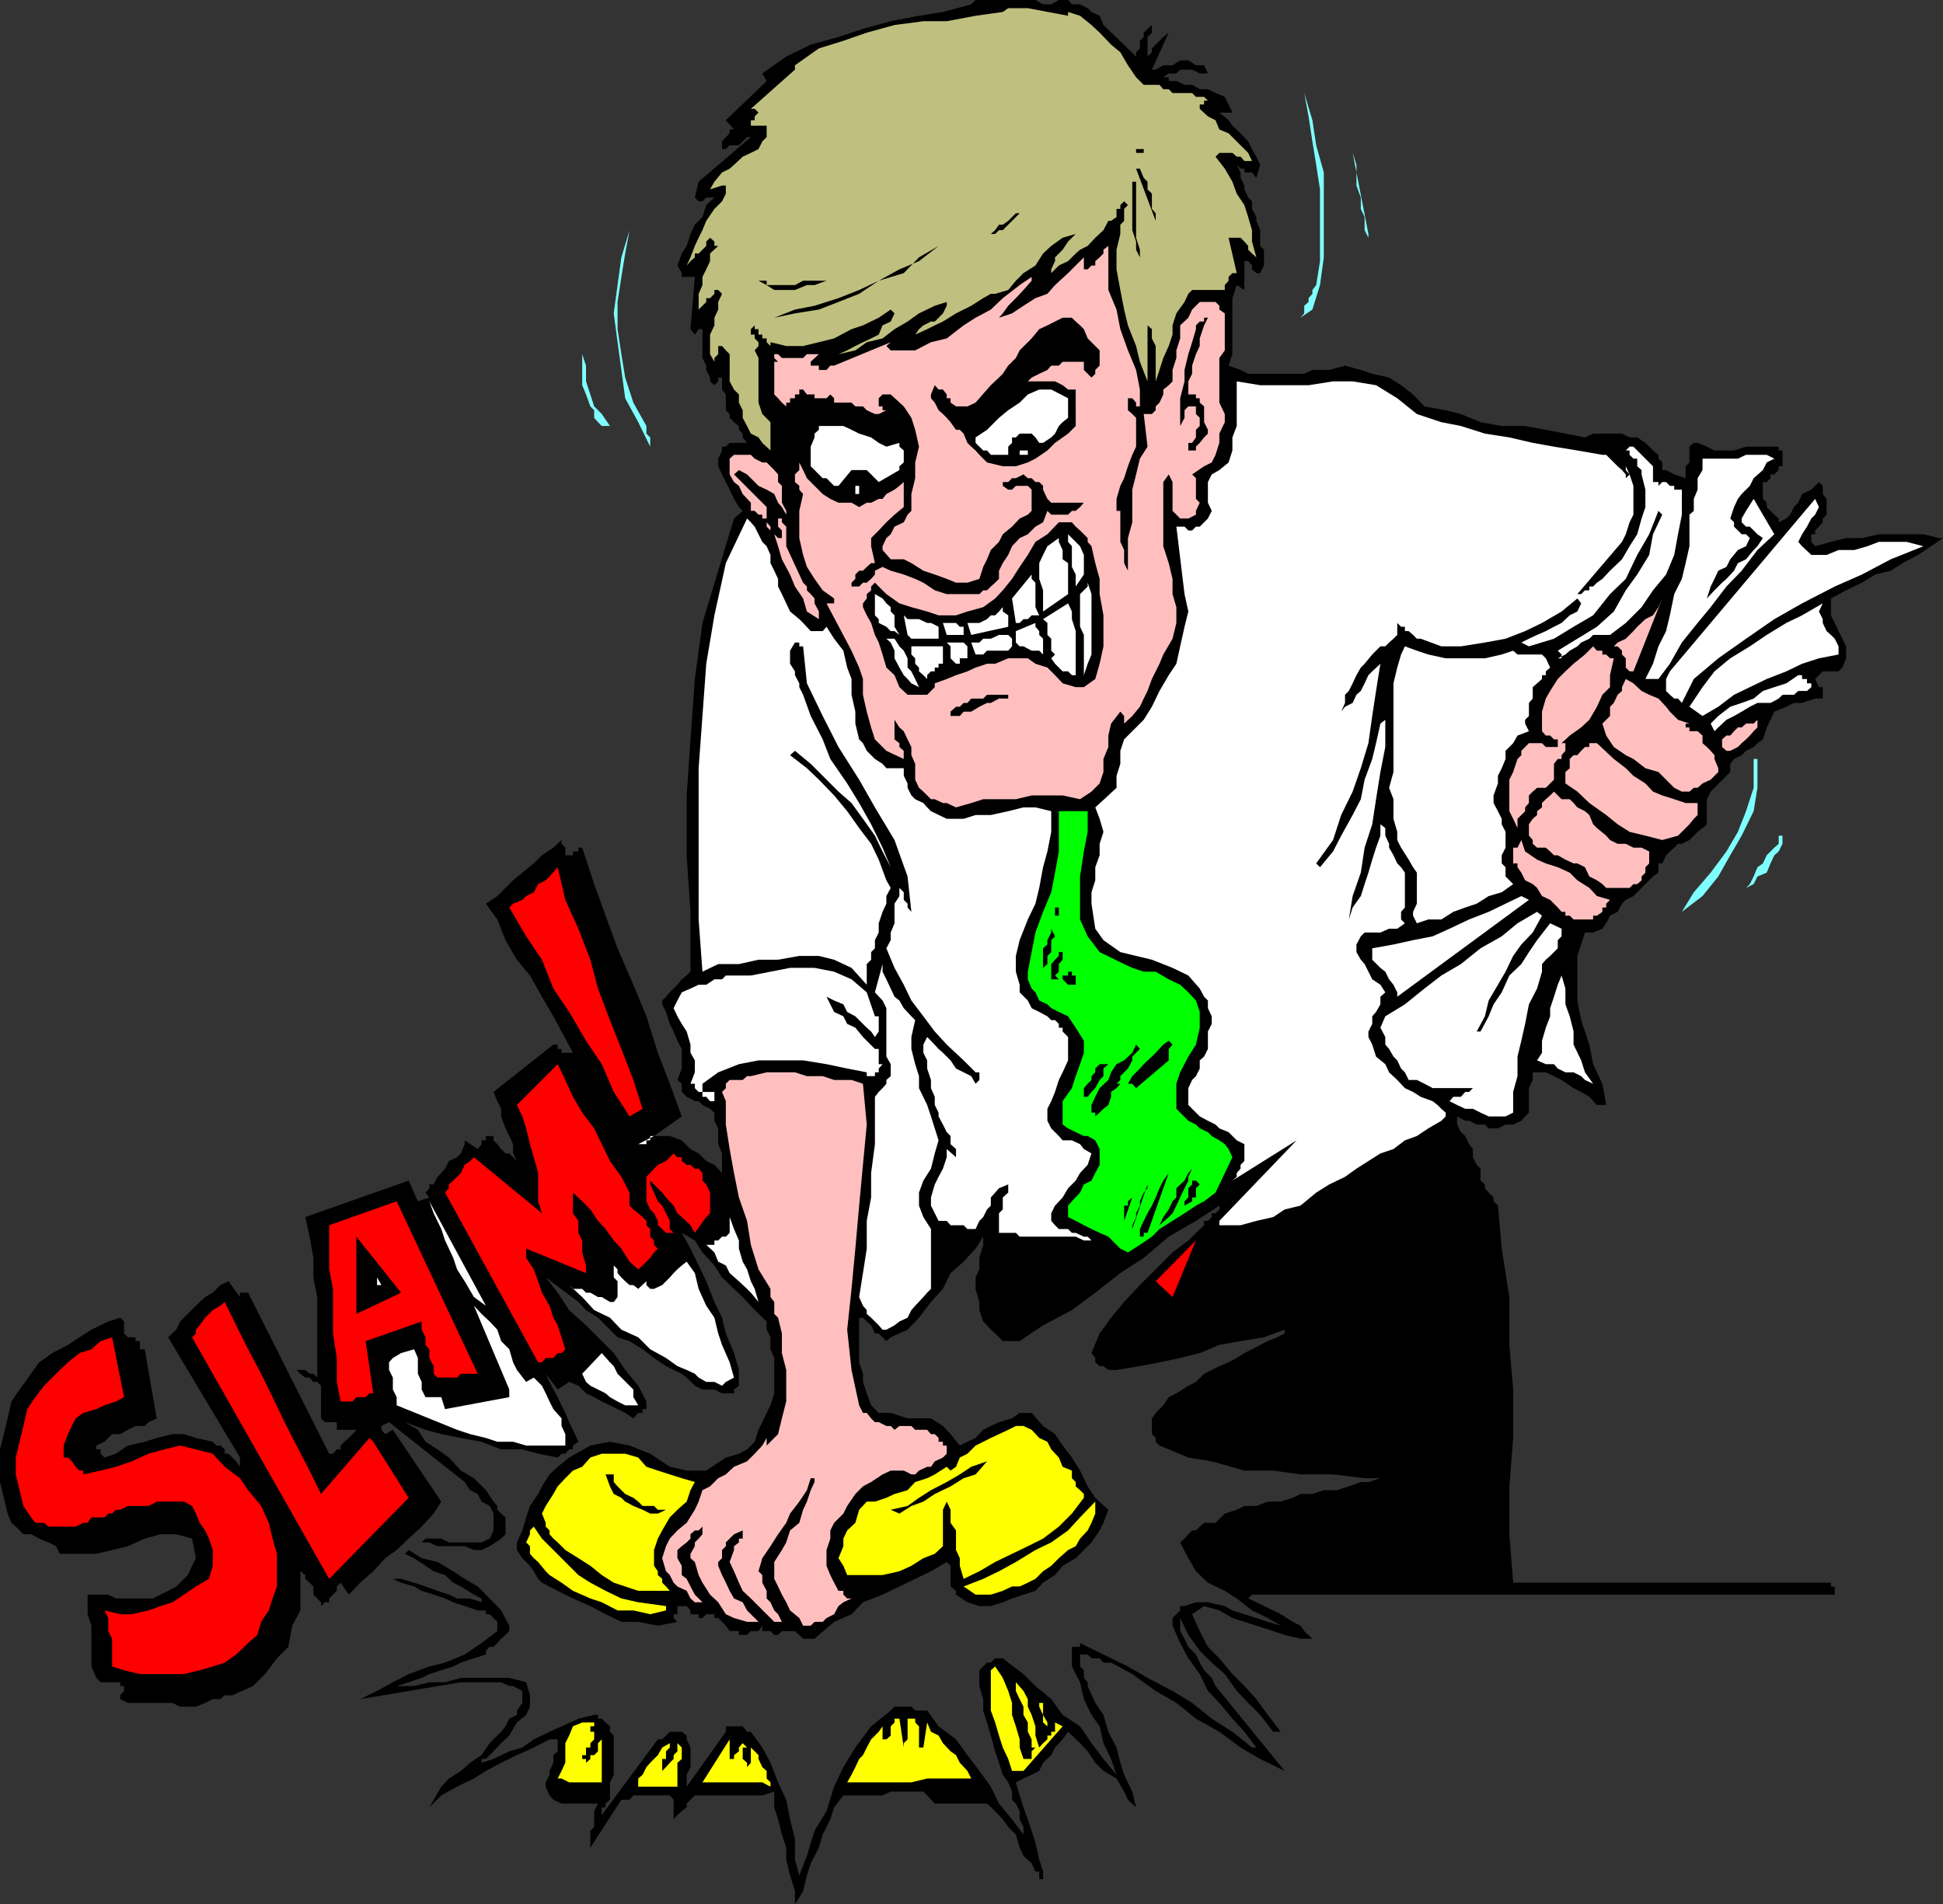 <svg xmlns="http://www.w3.org/2000/svg" width="357.102" height="350"><rect width="100%" height="100%" fill="#333333" stroke="none"/><path d="m193.203.8 1.399-.8h1.699l.699.8h1.5l1.402.7.7.7 1.5.698.699 1.7 6 5.8v-.8l.699-.7V7.5l.703-.7V6l.7-.7.8-.702V6l-.8.8v3.598l.8-.8v-.7l2.098-2.097 1-.801-3.098 6.8h.7l1.398-.8h1.699l1.402-.902h1.5l1.399.902h1.5l.699 1.5h-1.5l-1.398-.7h-2.2l-.699.7h-1.402l-1 .7h1v.698h1.402l1.5.7h1.399l1.398.8h1.5l1.402.7 1.7.703.699 1.398.699 1.5h-2.398l1.699 1.399.699 1L228 24.5l1.402 1.5.7 1.398.8 1.403.7 1.5-.7 2.398-.8-1h-1.399V31H228l-.7-.7.7 1.4v1l.703 1.398v.703l.7 1.5.699.699v1.398l.8 1.5v.7l.7 1.703v2.898l.699.7V48.8l-.7 1.398h-.699l-.8-.699v-.7l-.7-.8h-.699v5.3l-1.402-.902-.801 2.403v10.297l-.7 2.101L228 68l1.402.7h10.301l1.5-.7h3.098l2.902-.8 2.899.8 2.101.7 3.098.698 2.199 1.403 2.203 1.699 2.098 2.2 3.902.698 2.797.7 3.602 1.5L276 78.3h4.3l3.802.699 3.601.7 3.598.698 1.5-.699h5.3l1.399.7h1.402l1.5 1 .7.699.699.703 1 .797v.703l.699.699v1.398h.703l1.5.801 2.098.7v-2.2L310.5 85v-2.902l.8-.7h.7l1.703.7 1.399.703h3.601l2.2-.703h6v.703h.699v2.898h-.7v.7l-.8.8h-.7v.7l-.699.699H324v3.101l.703.7v.8l1.399 1.399.8.703V96l1.399-.7.699-.702.703-1.399.797-.8.703-1.598 1.7-.801.699-.7.699-.702.699.703v1.5l.703.898v2.899L335 95.3v.7l-.7.8-.698.7v.7h-.7v1.398l.7.8 2.898-.8 2.8-.7h2.903l3.098-.699h8.199l2.902.7h.7l-2.2 1.5L352.5 102l-2.797 1.5-2.203 1.398-2.898.7-2.399 1.5-2.902 1.402-2.801 1.5v3.098l.703 1.402.7 1.5.699 1.398.699 1.403V121l-.7 1.7-.699.698H335l-.7.7-.698.703.699 1.5H335v2.097h-1.398l-2.399.801h-1.5l-1.402.7-2.2.902-.699 1.5-.699 1.398-.703 2.2-1 .699-.7.703-1.398.699-.8.8-1.399.7-.703.898v1.5l-.7.7-2.898 2.902-.699 1.398v4.602l-.8.7-.903.698-1.5 1.5-1.398.7h-.7l-.699.703-.8.699-.7.7-.703 1.5h-.7v1.698l-1 .7-.698.703-2.899 2.898-1.402.7-.7.699-.8 1.5-1.399.703-.699 1.398-.703 1-1.7.7h-1.5l-1.398 4.3v8.2l.7 3.601 1.5 4.5.699 3.598 1.699 3.601.703 3.899H293.5l-1.398-1.5-1.5-.899-1.399-.699-2.203-1.5-1.398-.7-1.5-.702h-2.399v1.402L281 200v4.5l-.7.7-.698.8-1.5.7h-1.399l-1.402.698h-1.7l-.699-.699h-1.5L270 206h-.7l-1.5-.8v1.5l.7 1.398.8.703.7 1.5.703.898v1.5l.7 1.399.699.703V217l.8.7v.698l.7.801.898.899v.703l.8.797.7 7.902 1.402 8.898v8.801l.7 8.2v8.902l-.7 8.898V282l.7 8.898H336.5v.7h.703v1.5H230.102l-.7.703 1.5.699 1.399.7 1.699.8 1.402.7 2.2 1.398 1.398.703.703 1 1.5 1.398H239l-2.898-.699-2.102-.7-3.098-1-2.199-.702-2.203-.7-2.398-1.398-2.801-.8-2.2 1.5 1.399 3.1 1.5 2.9 2.102 2.1 2.398 2.9 2.203 2.198 2.2 2.403 2.097 2.898 2.402 3.102H234l-2.398-3.102-2.2-2.199-2.101-2.2-2.2-3.1-2.398-2.102-2.203-2.2-2.098-2.898-1.5-3.102v2.403l.801 1.398.7 1.5 1.398 1.399.699 1.5.8 1.402 1.403 1.398.7 1.5 12.699 15.602-4.5-2.2-3.602-2.1-3.898-2.9-4.301-2.402-3.598-2.898-3.8-2.2-4.301-3.1-3.899-2.102h-1.402l-.7-.797h-1.5l-.699-.703H198.5v2.203l.703.699v1.398l.7.801v.7L201.3 313l1.5 2.2.902 3.1 1.5 2.9.7 2.8.699 2.2 1.5 3.1.699 2.9-1.5-1.4-.7-1.5-1.398-2.402-2.402-1.398-1.5-1.5-1.399-2.102-1.402-1.5-2.2-2.097-1 1.398-1.398 1.5-.699 1.399-1.5 1.402-.703 1.5-1.398.7-1.5.698-1.399.7.7 2.402.699 2.2.8 2.198.7 2.102.699 2.2.699 3.1.703 2.2v2.098-.7H191V344h-.7l-.698-1.5-1.5-1.402-.7-1.5-.699-2.399-1.402-1.398-1-1.403-1.399-1.5-1.5-1.398h-9.601l-1.399-1.5-.699-.7h-6l-1.5.7H155l-1.7 2.2-.698 2.198-1.399 2.801-.703 2.399-1.5 2.902-.7 2.2-.698 2.898-1.5 2.402v-2.402l-.899-2.899-.703-2.898v-2.203l-.797-2.399-.703-2.8-.7-2.2v-2.898l-2.198.699h-12.399l-1.5 1.5v.7l-.902.698-.801.7-.7.8v-3.597l-.698-.801h-6.7l-.699.8h-1.5l-5.703 8.798V336.5l.703-.7v-2.902l.7-1.398h-6.7l-1.5-.7-.703-.8-.7-1.602v-.8l.7-1.399v-.699l.703-1.5v-1.402l.797-.7V319.7H101l-2.898 1.5L95 322.598 92.102 324l-2.801 1.5-2.2 1.398-3.101 1.5L81.102 330l-2.2 2.2.801-1.4 1.399-2.402 1.398-1.5 2.203-1.398 1.7-1.5 2.097-1.402 1.5-2.2L91.402 319l.7-.7.8-1 .7-1.402L95 315.2v-.8l1-1.4v-2.2l-1.7-.902h-.698l-1.5-.699h-7.399l-18.5 3.102 3.098-1.5 2.902-1.602 2.899-1.5 3.8-1.398 2.899-.703 3.601-1.5L88.5 302l2.902-2.2v-1.702l-.699-.7L90 296.7h-.7v-.7h-1.5l-2.398-.8-2.101-.7-1.5-.7-2.098-.702-2.203-.7-1.398-.8-2.399-.7-1.5-.699h1.5l2.399.7 2.101.699 2.2.8 2.097.7 1.5.703h2.402l2.098.699v-.7l-1.398-.702-2.399-1.5-1.402-.7-1.5-1.398-2.098-.7-1.5-1-2.101-1.402-1.7-.8.7-.7 2.398 1.5 2.902.7 2.899 1.703 2.101 1.398 2.399 1.399L90 293.8l2.102 2.2 1.5 2.8v1l-.7.7-.8.7-.7.8-.699.7H90l-.7.698v.7l-2.198.703-2.399.797-1.402.703-4.399 1.398-1.402.7-2.398.8-2.2.7h3.2l2.8-.7h2.899l2.902-.8h8.899l3.101.8.7 2.399v2.101l-.7 1.5L95 316.598 93.602 319l-1.5 1.398-1.399 1.5-1.402 1.403H88.5V324l2.203-.7 2.899-1.402L96 321.2l2.102-1.5 2.898-1.398 2.203-1 3.098-1.403 2.902-.699h.7v.7h.699l.699.699.8.703v1l.7.699v7.2l-.7 1.398v3.203l-.8.699v.7h-.7v1.398l10.301-13.899h.801l1.399-1.398h2.199l.902.699v.7l.7 1.5v3.6l-.7 1.4v2.198l7.2-10.097v-1h3.097l.8 1h.7l2.102 2.898 1.5 2.801 1.398 3.598 1.5 3.203.703 3.597.899 3.602v3.8l.8 2.9 1.399-3.602 1.402-4.598 2.2-3.602 1.398-4.5 1.699-3.597 2.203-3.602 2.899-3.898 3.601-2.903.7-.699h3.097l.703.7h2.2l2.097 2.902 3.203 2.398 2.098 2.899L180 325.5l2.102 2.898 1.5 3.102 2.398 2.898 2.102 2.801v-1.398l-.7-1.403v-1.5l-.699-1.398-.703-.7v-1.5l-.7-1.702-1-1.399-.698-2.199-.7-2.102-.8-2.898-.7-2.402-.699-2.2v-2.097l-.703-2.403V307l.703-.7.7-.702h.699l.8-.797h1.399l1 .797 2.8 2.101 2.2 2.2 2.902 2.402 2.098 2.898 3.199 2.102 2.102 3.097 2.199 2.903 2.402 2.898-1-2.898-1.402-2.903-.7-3.097-1.5-2.102-1.398-2.898-.703-3.102-1.5-2.898v-3.602h1.5V302l4.3 2.098 4.5 2.203 3.602 2.097 4.598 2.403 3.602 2.199 3.601 2.898 3.797 2.403 3.602 2.898h.8l-2.199-2.898-2.203-2.403-2.398-2.898-2.102-2.2-1.5-3.1-2.098-2.9-1.5-2.8-1.402-3.2v-1.402l.703-.699.7-.699v-.8h.8l2.098-.7H222l3.102.7 1.398.8 2.203.7 2.2.698 2.097.7 2.402.703-2.402-1.403-2.898-1.398-2.801-2.2-2.2-1.402-3.101-1.5-2.2-2.097-1.398-2.403-1.5-2.898.801-.7.7-.8.699-.7h.699l.699-.702.8-.7h2.102l1.7-1.699 2.199-.699 1.402-.7h2.2L233 276h2.402l2.2-.7 1.398-.702h2.203l2.098-.7h2.402l2.2-.699 2.199-.8h1.398l2.203-.7h2.399-5.301L245 271h-6l-5-.7h-5.297l-6-1.702-4.3-.7-5.301-2.199-.7-.699v-.7l-.699-.702v-2.899l.7-1 1.398-1.398 1-1.5 1.402-.703 2.2-1.399L219.8 254l1.5-1.5 1.402-.7 1.399-.702 1.699-.7 1.5-.8 1.402-.899 1.399-.699 1.5-.8 1.398-.7 1.703-.7 1.399-.702v-.7l-3.801 1.403-4.301.699-3.898.7-3.602 1.5-3.598.898-3.8.8-3.602.7-4.297.703h-1.5l-.902-.703h-.7l-.8-.7v-.8l-.7-.899 1.5-3.601 2.102-2.899 2.399-2.898 2.898-3.102 2.902-2.898 3.098-3.102 2.902-2.199 2.899-2.8v-.802h.7l.703-.699V223h.7l.699-.7v-.702l-4.301 2.8-5 2.903-4.598 3.898-4.3 2.801-4.602 3.598L197 240.8l-5.297 2.797-4.3 2.902H184.3l-.7-.7-.699-.702-.8-.7-.7-.8-.699-.7-.703-2.097v-1.5l-.7-2.403V234.8l.7-1.5v-2.102l.703-2.398v-1.5l-1.402 2.199-2.2 2.398-2.398 2.102-1.402 2.898-2.2 2.403-2.199 2.898-2.101 2.2-3.098 1.402-.8.699-1.403-1.402h-.7l-.698-1.5-.801-.7-.7-.699h-.699v8.2l.7 2.101v1.5l.699 2.098.8 2.203 1.399 1.398h2.203l3.098 1h4.3l2.2 1.399 1.402 1.5 1.7 2.101L177.8 265l1.5-.7 1.402-1.5 1.399-.702 1.5-.7L186 260.7l1.402-1h2.2l2.101 2.399 2.2 1.5 1.398 2.101 1.699 2.2 1.5 2.402 1.402 2.898 1.399 2.102 2.402 2.199-.902 2.398-.7 1.403-1.5 2.199-2.898 2.898-2.402 1.403-1.399 1.699-2.199 1.398-1.402 1.5-2.2.7-2.101.703-1.7.699-2.198.7H180l-2.2-.7-2.097-1.402v-.7l-1-.8V287.8l-.703-.703-2.898 1.703-2.899 1.398-2.902 1.399-3.098 1.5-3.601 1.402-2.102 2.2-3.2 1.398-2.8 2.402-.797.7h-2.101l-.7-.7-.8-.7h-2.399l-.703.7h-.7l-.698-.7h-1.5v-1l-.7 1H138l-.7.7h-1.5v-.7h-1.698l-.7-1-.699-.702-.703-.7h-.7v-.699h-1.5l-.698.7h-.7v-.7h-1.5V296l-.699-.8h-.902v-.7.7h-.801v1.5h-.7v.698l.7.7-3.598.703-3.601-.703h-3.098l-2.902-1.399-2.801-1.5-3.2-1.398-2.8-1.403-2.898-1.5-.7-.699-.8-1.398-.7-1-.699-.703-.703-.7-1-1.5V283.5l1-2.2.703-2.402.7-2.097 1.5-2.203.699-1.399L101 271l1.5-1.402 2.102-1.7 3.898-2.199 3.602-.699 3.601.7 3.797 1.5 3.602 2.398 3.101.703h3.598l3.601-2.403 2.399-.699 1.5-.8 1.402-1.399.7-2.2.699-1.402.8-1.699.7-1.398.699-2.203v-6.5l-.7-1.598v-2.2l-.699-1.402v-1.5l-2.199-2.097-2.203-2.403-1.598-1.5-2.199-2.097-1.402-2.203-2.2-2.399-1.398-2.199-2.402-1.402 1.601 2.902 1.5 3.098 1.399 2.902 1.5 3.8 1.402 2.9.7 2.898 1.5 3.601.898 3.102v2.898l-.899.7v.699h-2.199l-1.402-.7h-2.2l-1.398-.699-1.5-1.5-.902-.699-1.5-.7-1.399-.702-2.199-1.5-2.101-1.598-2.399-1.5-2.203-.7-1.398-1.402-2.2-2.199-2.199-1.398-1.402-1.5-6-4.5 2.199 2.797 2.102 3.203 3.101 2.797 2.2 2.203 2.898 2.898 2.101 3.102 2.399 2.898 1.5 2.899V259h-.7v.7h-.8l-.899 1-1.5-1-1.402-.7-1.398-.7-1.5-.702-1.399-.797-1.5-.703-1.402-1.399-1.7-.699-2.101 1.398-2.2-2.898.7 1.5.703 1.398.797 1.403.703 1.5.7 1.398.699 1.7.699 1.402 1 2.199-1 .7v.698h-.7l-.699.801h-.699l-.703.7-3.598-.7-2.902-.8h-3.898L88.5 265l-3.797-.7-3.601-.702-2.899-.797-3.8-1.403 2.398 1.403L78.203 265l2.2 1.398 2.097 1.5 2.203 2.403 2.399 1.398 2.199 2.2L90.703 276l.7.8v.7l.699.7.8.698V282l-.8.8L90 284.2l-1.5.698h-1.398l-1.7-.699h-5l-1.5-.699H77.5l.703-.7h2.899l1.398.7h6l1.5-.7.703-1.5v-3.1L90 276.8l-1.5-.8-.7-1.402-1.398-.7-1-1.5-13.902-11-1.398.7v.703l.699.797 1.402-.797L81.102 276l-1.399 2.2-2.203 2.398-2.398 2.203-2.2 2.097-2.101 1.5-2.2 2.403-2.398 2.097-2.101 2.2-1.5-2.2-.7.7v.8l-1.402 1.403v.699h-.797l-.703.7v-.7l-.7-.7-.698-.702v-1.5l-.7-.7-.8-.699v-.699l-.899-.7v7.2l-1.5 2.8-.703 3.9-2.098 2.1-2.199 2.9-2.203 2.198-3.797 1.7h-1.402l-.801.703h-1.398l-1.399.699-1.703.7h-2.898l-1.399-.7H23.5l-1.398-.7v-.702l.699-.797v-.903h-.7v-.699H18.5l-.797-.8-.902-2.098v-7.5l-.7-2.102v-3.601h3.801l1.399.703h6.8l1.399-.703 1.402-.7 1.5-.8L34.5 289.5l.8-1.7.7-1.402-.7-3.597-2.898-.801H29.5l-2.898.8-3.102 1.4-5.797 1.398H11l-.7-1.399-1.398-.699-1.699-.7-1.5-.8H4.301l-1.399-1.402-.8-.7-.7-1.699-.699-2.898L0 272.398v-6l.703-2.8.7-2.899.699-3.101 1.5-2.2 2.101-2.898 1.5-2.102 2.399-1.699 2.898-1.5 2.102-1.398 2.199-1.403 3.101-1.5 2.2-.699.699.7v2.199l.699.703h1.402v.699h.801v1.5h.899l2.199 12.7-1.5.698-.7.7h-1.699l-1.402.703-1.398.797h-1.5L19.203 265l-1.5.7v.698h.797v.801l.703.7 2.098-.7 2.199-1.5 3.102-.699 2.199-.7 2.902-.702h2.098L36 264.3l3.102.699.699.7h.699l.8.698v.801h.7l.703.7.7.699.699 1v-1.7l-13.2-22.097 1.5-1.403.7-1.5L36 240l1.703-1.602 1.399-.8 1.398-1.399 1.5-.699 2.102 2.898v-.8h1.5L60.5 267.199h.703l.7-.8h.699v-.7L63.3 265l.8-.7.7-.702.699-.797h-3.598v-1.403h-2.199L59 260.7v-6l-.7-.699h-.698l-.7-.8h-.8l-.899-.7-.703-.7h-.797 2.399l.8.7h.7l.699.7v-14.802l-.7-3.597V231.2l-.699-3.898-.8-3.602 19-6.699 1.699 3.8 2.101-.702-.699-.899.7-.8v-.7h.8l.7-1.398.699-.703.699-.797.699-1.403 1.5-.699.703-.699.7-1.7v-.702l2.398 1.601.699-.898v-.703h.8v-.797h1.403v.797l.7.703.699.898.8.801h.7L95 213.398 94.3 212v-1.7l-.698-1.5-.7-1.402-.8-2.199v-1.398l-.7-1.403-.699-1.699 11-8.699h.797v.8h.703v.7h2.098l-2.098-3.902-1.5-2.797-2.101-3.602-2.2-3.898L95 176.398l-2.098-3.597-1.5-3.801-2.101-2.902 2.101-1.399 2.899-2.898L96 160.398l2.102-1.699 1.5-1.5 2.101-1.398 1.5-1.403v.7l.7.703v1.398h1.398v-.699h1v-.7H107l2.203 6.7 2.098 5.8 2.199 6 2.902 6.7 2.399 5.8 2.101 6.7 2.2 5.7 2.199 6-5.098 3.6h2.899l2.199.798 1.601 1.601 1.5.801 1.399 1.398 1.5.7 1.402 1.5V212l-.703-1.7v-2.902l-.7-1.398v-1.5l-.8-.7-1.398-.702-.7-.7h-.699l-1.5-.8-.902-.899v-1.5l-.801-.699.8-2.102v-3.597l-.8-1.5-.7-1.703-.698-1.399-.7-2.199-.699-1.402v-.7l.7-.699.699-.8L124.5 181l.8-1 .903-.7.7-.702v-11l-.7-10.399v-11l.7-10.3.8-11.098 1.399-10.301 2.898-9.602 2.902-9.597 1.598-1.403-.7-.699-.898-1.5-.8-1.699-.7-1.402-.699-1.399-.703-1.5v-1.398l.703-1.5v-.703h.7l.699-.7h3.199l-.801-1V79.7l-.7-.699v-.7l-.898-.702-.8-.797v-.703l-.7-.7V72.5l-.699-.902v-2.2H132v.7l-.7.703-.8-.703v-.7L129.8 68v-.8l-.698-1.4v-5.3h-.7l-.699 1-.8-1 .8-9.602h-2.402V50.2l-.801-1.398.8-2.203.903-1.399.7-2.199.8-1.7 1.399-1.402.699-2.199 1.5-1.398h-1.5l-.7.699h-.699l-.699-.7.7-2.902L138 25.2h-.7l-1.5 1.5h-1.698l-.7.7h-.699V26l.7-.8.699-.7v-.7h.8l-1.5-1.702 7.5-7.2-.8-1.398 4.398-3.102L149 8.2l5.102-1.398 4.5-1.5 5.101-1.403 5.2-1L173.3 2.2l5.2-1.399.8-.801h11l1.403.8h1.5"/><path fill="#bfbf7f" d="m196.3 2.2 2.2.698 2.102 1.7 1.5 1.402 2.101 2.2 1.7 1.398L207.3 12l1.5 2.2 1.402 1.398h2.899l.699.8h1l.699.7h3.602l.699.703h1.5l.699.699h-.7v.7h-.8v.8l1.5 1.398 1.402.7.7 1.703 1.699.699 2.2 2.2 1.402 1.398.7 1.5h-1.399L228 28.8h-.7l-.8-.703h-2.398l-.7.703 1.7 2.199 1.398 2.398.8 2.2 1.403 2.101.7 2.2.699 2.402v2.097l.8 2.903-.8-.703-.7-.7V45.2l-.699-.8-.703-.7h-2.2l1.5 6.5h-.8l-.7.7v.699l-.698.8v.903h-6l-.7.699-.699 1.5-1.5 2.098-.703 2.203V61.5l-.7 2.098-1 2.203-.698 2.199-.7 2.098v-6.5l-.699-1.399V60.5l-.8-.7v10.298L209.5 66.5l-.7-2.902-1.5-3.797-.698-2.903-.7-3.597-.699-3.801v-3.602l.7-2.898v-1.7l.699-.702v-2.2l.699-.699-.7-.699-.699.7v.698h-.699v1.5l-1 .7h-.5l-.902 1.703-1.5 1.398-1.399 1.5-1.402.7-.797.699L196.301 48l-1.7.8-1.398 1.4v-.7l.7-1.5v-.7l.699-.702.699-.7 1-1.5.699-.699.703-.699-2.402.7-2.098 1.5-1.5 1.398-1.402 2.203-2.2 1.398-1.398 1.399-1.402 1.703-2.399.699h-.8l-1.399.8-2.203 1.4-2.797 1.398-2.402 1.5-1.5.703-1.399.699-2.199 1 .7-1 .8-.7 1.399-.702h.699l1.5-1.5.699-1.399V55.5l-2.2.7-2.898 1.398-2.101 1.5-2.399 1.402-2.199 1.7-2.902.698-2.098 1.5-3.101.7 1.601-.7 1.5-.8 1.399-.7 1.5-.699 1.398-.699.703-1.7 1.5-.702.7-1.5-.7-.7-2.203 1.5-2.898 1.403-2.102.699-3.2 1.7-2.8.698-2.898.7H144.5l-2.898-.7v.7l-.7-.7V62.2h-.8v-.7h-.7v-1h-.699v-.7l-.703.7v1h.703v.7l.7.698v.7l-.7.8.7 1.403V74l.699 2.098 1.5 1.5V82.8l-1.5-1.403-.7-1L138 79.7l-.7-1.398-.8-1.5v-1.403L135.8 74v-1.5l-.898-.902-.8-1.5v-5l-.7-.7-.699-.8H132v1.5l-.7.703v.699l-.8-1.402V61.5l.8-1.7v-1.402l.7-1.5V55.5l.703-1.5-.703-.7h-.7v.7l-.8.8h-.7v.7l-1.398 1.398V54l.7-1.602v-1.5l.699-1.398.699-1.5v-1.402l1.5-1.399h-.7v-.8l-.8-.7-.7.7v.8l-1.398 1.399h-.699v.703l-.8.699-.7.8.7-1.5.8-2.1.7-1.5.699-1.4.699-1.702 1.5-2.2L132.703 37l.7-1.402v-1.5h-.7l-2.203.703.8-1.403 1.403-1.699 1.399-.699.8-.7 1.598-1.5 1.5-.702 1.402-.7.7-1.398.8-.8v-2.102H138v.703-1.703h.703v-.7l.7-.699-.7-.699H138l8.102-7.2V12l4.398-3.102L155 7.5l4.3-1.5 5.102-1.402 5.301-.7H174l5.3-1 5-.699 1-.699h3.602l7.399 1.398V2.2"/><path fill="#7fffff" d="m241.203 56.898-2.203 1.5.703-.8v-1.399l.797-.699v-.7l.703-.8v-.7l.7-.902.699-4.398V34.8l-.7-4.5-.699-4.3-.703-4.602-.797-4.3 1.5 5 .7 4.601 1.398 5v15.602l-.7 5.097-1.398 4.5"/><path d="M210.203 27.398v.7h-1.402v-.7h1.402"/><path fill="#7fffff" d="m251.5 43.7-.7-1.4v-2.402l-.698-1.5v-2.097l-.801-2.203V30.3l-.7-2.203L251.5 43v.7"/><path d="m209.5 31 .703 1.7.7.698v1.403l.8.797v2.8l.7.801v1.399L208.8 31h.699m-.699 2.398V43.7l.7 2.2v1.4l-.7-1.403v-1.5l-.698-2.097v-8.903h.699M188.102 39.2h-.7l-.699.698-.703.7-.7.703-1 1h-.698l-.7.699h-.8l.8-.7.7-1h.699l1-.702.699-.7.703-.699h1.399"/><path fill="#7fffff" d="M118.8 78.3v1.4l.7.698v1.7l-2.2-4.5-2.398-4.399-.699-5.199-.703-5.102-.7-5.3.7-5.2.703-5.097 1.5-5-.8 4.297-.7 4.3-.703 4.602v5l.703 4.598.7 4.3 1.5 4.602 2.398 4.3"/><path fill="#ffbfbf" d="M209.5 76.098v-1.399h-.7V74l-.698-.8h-.801v-.7 2.898l.8.7.7.703v5.297l-.7 1.5-.8 2.101-.7 2.2-.699 1.402-.699 2.398v2.2h.7v5.699l.699 1.5v2.402l.699 1.398v-6l.8-2.898v-6l.7-2.8.699-2.9 1.402-2.202-.699-6h1.5l.7-.7V74.7l.699-.699.699-1.5v-.902l1-.797.699-.703V68l.703-2.2v-1.402l.7-2.199v-2.398l1.5-1.403.699-1.5L220.5 55.5h2.902l.7.7v.698l1 .7v6.8l-1 1.403V74l1 2.098v1.5l-1 2.101v1.7l-.7 2.199-.699 1.402-1.402.7-2.2 1.5.7.698V91.7l.699.7-.7 1.5v.699l-1.398.703h-1.5l-.699-.703-.703-.7v-5.3l-.7-1.399-1 1.399v11.8l1 3.102.7 2.898v2.801l.703 2.399v2.902l-.703 2.898-1.7 2.903-.698 1.699-.7 1.398-.699 1.403-.8 2.199-.7 1.398-.703 1.5-1.398 1.7-1.5 1.402v-1.402l-.7-.797-1.699 2.199-.5 2.2v2.1l-.902 2.2v2.398l-.7 2.102-1.5 1.5-2.101 1.398-3.2-.699h-5.698l-2.899.7h-6l-2.203.699-2.797.8-1.703-.8h-.7l-1.5-.7h-.698l-1.399-1.398-.8-.7-.7-1.5v-2.902l-.703-1.597v-1.5l-.7-1.403-.698-1.5-.801-.699-.899-1.398v3.597l.899.7v.703l.8.699v1.5l-3.199-1.5-2.101-2.102-.7-2.199-.8-2.898-.7-3.102v-2.898l-.699-2.102-1.402-3.101-4.598-8.7V110v.898h1.399V110l-2.098-1.5-1.5-2.102-1.402-2.199-.7-2.199-.699-3.102v-5l.7-3.097-.7-.801v-.7l-.8-.702v-1.399l.8-.8V85l.7 1.398.699 1.5 2.902 2.903 1.399.898 1.5.7h2.398l1.402.8 1.399-.8h.8l1.399-.7h.703l.7-.898 1.5-.801.898-.7.8-.702v4.601l-1.699 1.399-1.5 1.402-1.402 1.5-1.398 1.398v1.5l.699 3.102h-.7l-.8.7-.7.698h-.699l-.699.7v.8l-.703.7v.703h1.402l.7-.703h.699l.8-.7.7-.8v-.7l1.402-.699 1.5.7 2.399.699 2.101.8 1.5.7 2.098 1.402 2.199.7h6l.703-.7h.7l.699-.7.8-.702.7-.7v-1.5l.699-1.398 1-1.5.699-1.602 1.402-1.5 1.5-.699 1.399-1.398 1.402-.801.797-2.102.703.7h3.098l.699-.7h.703l.797-.699.703-.8h-6l-.703-.7-.797-1.699v-.7l-.703-.702h-.7l-.698-.7h-.7l-.8-.699-1.399.7H186l-.7.699h-1v.703l1 .699h.7l.703-.7h2.2l.699.7v3.898l-.7.7-1.5.703L186 96.8l-1.7 1.398-.698 1.399-1.5 1.5-.7 1.703-.699 1.398-.703 2.2-2.2.699h-2.097l-1.703-.7-2.2-.8-2.097-.7-2.203-1.398-1.398-.7h-2.399l-1.5-1.702v-.7l.7-1.5.8-.699.7-1.398 1.699-.801.699-1.402.699-.7V90.8l.703-2.903V85l.7-2.902-.7-3.098-.703-2.2-1.398-2.1-2.399-2.2h-1.5l-.703.7v1.5h.703v.698h.7l-1.403.7h-.7l-1.5-.7-.698-.699h-1.399L156.5 74h-3.2v-.8l-.698-.7-.7.7h-2.199v-.7h-1.402l-.7-.902h-.699v.902h-.8v.7h-.899v.8h-.703v.7l-.797-.7-.703-.8-.7-.7v-6h.7l-.7-.7v-.702h.7l.703.703h3.899l.699-.703h2.199L149 66.5v.7h1.5v.8h1.402l.7-.8h.699l10.402-4.302-.8.7.8.8h4.5l2.899-1.5L174 62.2l3.102-2.398 2.199-1.403 2.8-1.5 2.2-2.097 3.101-2.403 2.2-1.5v.7l-.7.8-.8.903-1.399 1.5-.703.699-.7.7-1 1.398-.698.8 2.398-.8 2.102-1.399 2.199-1.398L192.5 54l1.402-1.602 2.399-2.199 1.402-1.398 1.5-1.5V49.5h.7l.699-.7h.699V48l.8-.7.7-.702v-.7l.902-.699v8.102l1.5 3.597.7 3.602 1.398 3.898L208.8 68l.699 3.598v4.5"/><path d="m142.3 58.398 3.802-1.5 3.601-.699 4.399-1.398 3.8-1.5 3.598-1.703 3.8-2.098 3.602-1.5 3.598-2.8-3.598 2.1-2.8 2.9-4.602 1.398L157.902 54l-3.8 1.5-3.602 1.398-4.398.7-3.801.8m10.999-7.5-1.398.7-2.199.8h-1.402l-2.2.903h-3.8l-1.399-.903-1.5-.8h1.5v.8h5.2l1.5-.8h4.3l1.399-.7m68.699 7.5-.7 1.403-.8 2.398v1.399l-.7 1.5-.698 2.101v1.5l-.7 1.399V72.5h1.399v.7h.699v.8l.8.7v2.898L222 79v.7l-.7.698-.8 1-.7.7v.703h-1.398v-1.403h.7l.699-1V79l.699-.7v-1.5l-.7-.702v-1.399h-1.398l-.699.7V76.8l-.8 1.5v2.097V73.2l.8-3.101V68l.7-2.902.699-2.2.699-2.398v-.7l.699-.702h.8v-.7h.7m-20.7 5.2.802.8V67.2l-.802.8v.7l-.7.698L199.204 68v-1.5h-3.902l-.7.7h-1.398l-.703.8-1.5.7-1.398.698-.7.7h5l1.399.703 1 .797h1.402V78.3l-1.402 1.398-2.399 1.7L192.5 82.8l-2.2 1.5-1.398.699-2.199.7h-2.402l-2.899-.7L180 83.598l-.7-.797-.8-.703-.7-.7-.698-1.699-.7-.699h-.699l-1-1.402L174 76.8l-.7-.703-.8-.7-.7-1.398-.698-.8v-.7l.699-1.7.699.798h.8l.7.902v.7h.703v.8l1 .7h2.098l1.5-.7.699-.8 1.402-1.602.7-.797 1.5-1.403.699-.699 1-1.5 1.402-1.398.7-1.403 2.199-2.199L191 60.5l1.5-.7 1.402-.702 1.399-.7H197l.703.7.797.703.703.699.7 1.7 1.398 1.398"/><path fill="#7fffff" d="M112.102 78.3h-1.5l-.7-.702-.699-.797v-1.403l-.703-.699-.797-2.199-.703-1.7v-7.902l.703-2.398-.703 2.398v2.2l.703 2.101v2.899l.797 2.402.703 2.2 1.399 1.398 1.5 2.203"/><path fill="#fff" d="m260.402 76.098 4.5 1.5 3.598.703 4.402 1.398 4.5.7 4.301 1 3.899.699 4.3.703 4.598.797h.703l.7.703 1.398 1.398.8.7.7.8v.7l.699-.7-.7-.8v-.7l.7 1.5.703 2.102v5.297L299.5 96l-.7 2.2-.698 1.398-8.2 9.601h.7l.699-.699h.8v-.7h.7l.699-.702 1-.7 1.402-1.5 2.2-2.097 1.398-2.403 1.402-2.199.801-2.898.7-2.102V90l-.7-2.8v-.802l-.8-.699v-1.398h-.7l-.703-.703V82.8h-.7l.7-.703h.703l.7.703.8.797.7.703 1.398 1.398v2.899h1v.703l.699-.703h.703l.7.703h.8v.7h1.399v4.598l-.7 3.601-.699 3.801-1.5 3.598-2.402 2.902-2.098 3.098-2.902 2.902-2.899 2.2h-3.101l-.7.698-1.5.7-.699.703-1.402.797-.797.703-1.402.699H287v-.7l-.7-.702 3.602-2.2 3.598-2.199 3.102-2.8 2.199-3.899 2.101-2.902 2.2-3.598.699-3.8 1.699-3.602-.7-.7-1.698 4.301-2.2 3.801-2.101 4.398-2.899 2.801-3.101 3.899-3.598 2.101-3.601 2.2L281 118.8l-1.398-.703 1.398-.7 1.5-.699 1.602-.699 1.5-.8 1.398-.7 1.5-1.402 1.402-.7.7-1.5-.7-.898-2.902 2.398-3.598 2.102-3.101 1.5-3.598 1.398-3.8.7-4.403.703h-3.598l-3.8-1.403h-.7l-.699-.699-.8-.699h-.7v-.8h-.703l-.7-.7v2.2l-.698.698-.801.7-.7.703h-.898l-.8.797-.7.703-1.402 1.699-.7.7-.8 1.398-.7 1.5-.699 1.402-.699.7v1.5l-.703 1.6.703-.902 1.399-.699.699-1.5.8-.699.7-1.402.699-1.5.703-.7 1.5-1.398-.8 5-.7 4.598-.703 5-1.398 4.601-1.5 4.301-2.102 4.3-1.5 4.598-3.098 4.301.7.7L245 156.5l1.5-2.902 2.102-3.797 1.5-2.903.699-3.597 1.402-3.801.7-2.902.8-3.598.899-.7v5l-.899 4.598-.8 5-.7 4.602-1.402 4.3-.7 4.598-1.5 4.301-.699 4.301.7-2.2 1.5-2.1.699-2.2.699-2.102.703-2.398.7-2.2.8-2.202V151.5l.899.7v1.398l.699 1.5v.703l.8 1.398.7 1.5.699.7.703 1v6.402l-.703.797V169l.703.7-1.402 1h-1.5l-1.598.698h-2.902l-.7.7-.8 1.5V175l.8 1.398.7.801.699 1.399.703 1.402 1.5 1 .899 1.398-.899.801v1.399l-.8 1.402-.7.8v1.4l-.703 1.398v1l.703 1.402.7 2.2 1.699 1.398.699 1.5 1.5 1.402 1.402 1.5 1.5.7 1.399.898 2.199.8.902.7.7.703.8.699v.7l-.8.8-2.403 1.398-2.098 1.403-2.199.797-2.101 1.601-2.399.801-2.203 1.398-2.2 1.403-2.097 1.5-2.902 1.398-2.399 1.5-2.902 2.399-2.898.703-2.102 1.398-3.098.7-2.902.8h-3.898v-.8l14.199-14.801L226.5 217l.8-.7v-.702l.7-.797v-.703l.703-.7v-3.097l-1.402-.703-1.5-1.5-1.7-.7-.699-.699L222 206l-1.5-.8-1.398-1.4-.7-.702V200l.7-1.5.699-.7.699-1.402v-1.5l.8-.699.7-1.398v-3.203l.703-1.399v-1.398l-.703-1.5v-1.403l-.7-.699-.8-1.5-2.098-2.398-2.902-1.403-3.797-1.5-2.902-.699-2.899-.699-3.101-2.2-1.5-2.1-.7-4.602V164l.7-2.2v-2.402l.8-2.199v-2.101l.7-2.2-.7-2.398-.8-2.102 2.402-2.199 1.5-1.398v-2.203l.7-2.2V138l.699-2.102 1.5-1.5 2.101-2.097 1.5-2.403 1.399-2.898 1.699-2.902 1.402-2.098.7-3.2.8-3.6.7-2.802-.7-3.199-1.5-12.398h1.5l.7.699h.699l.699-.7h.699l1.5-1.5.703-1.402-.703-1.5v-3.8l.703-1.399 1.399-.8L225.8 85l.699-2.2v-2.402l.8-2.097v-8.203l4.302.703h8.898l4.5-.703h3.602l4.3.703 3.899 2.398 3.601 2.899M196.3 76.8l-1 .798-.698.703-.7 1.398-.699.7-1.5 1H191l-.7-1-.698-.7h-2.2l-.699.7H186v1l-.7.699v1.5h-3.198l-.7-.797h-.699l-1.402-1.403v-1L181.402 79l2.2-2.2 1.699-1.402L187.402 74l1.5-1.5 2.098-.902h2.203l3.098 1.601v3.602M165.3 81.398v.7l.802.703V85l-.801.7v.698l-3.801 2.2-2.2-2.2h-2.8l-2.398 2.903h-.801l-.7-.703-.699-.7h-.699l-.703-.699-.797-.8-.703-.7v-3.601l.703-1.7V79.7l.797-.7v-.7h4.5l1.5.7 1.402.7 2.2.698 1.398 1 1.402.7 2.399-.7"/><path fill="#fff" d="M188.902 82.8v.798h-1.5V82.8h1.5"/><path fill="#ffbfbf" d="m142.3 86.398.7.801v1.399l.703.703v3.097l.797 1.5v.7l-.797-1.399-.703-.8-.7-1.598-1.398-.801-1.5-.7-2.101-2.1-1.5-.802-.899.801 6 6V96l.7.8v.7L143 98.898h.703V97.5l-.703-.7v-1.5h.703v.7l.797.8v3.598l3.102 6.7.699.703v.699l.699.7.703.8v.898l.797 1.5v1.403l-2.2-1.403-.698-2.398-1.5-2.2-.899-2.202-1.5-2.797-.703-2.403-.7-2.199-1.398-1.398v-1.5h-.8v-.703h-.7l-.699-.7H138v-1.5l-1.5-1.597-.7-1.5-.898-.703-.8-1.399v-2.898l.8-.703H138l.703.703 1.399.699h.8l1.399 1.398"/><path fill="#fff" d="m326.102 84.3-1.399.7-.703 1.398-1.7 1.5-.698 1.403-1.5 1.5-.7.898-.699 1.5-.703 2.102.703.699v.8l1.399 1.4h.8l.7.698-.7 1.5-1.5.7L318 102.8l-.7 1.398-1.5.7-.698 1.5-.7 1.402-.699 2.199 1.399-1.5 1.398-1.402.8-.7 1.403-1.5.7-1.398 1.5-.7 1.398-1.702.699-.7 1-1.5-1-.699-1.398-1.398h-.7l-.8-.801v-.7l.8-1.402 1.399-2.199 3.8 6.5-3.101 2.899-2.898 3.8-2.801 2.903-2.899 3.797L312 114.5l-2.898 3.598-2.2 3.902-2.101 2.8h-2.399l1.399-2.8 1-3.2 1.402-2.8.7-2.902.8-3.899 1.399-2.8.699-2.899.699-3.102v-5.8l.8-.7V91.7l.7-1.7v-2.102l.902-1.5v-2.097h6.5l1.5-.703h3.801l1.399.703m-168.2 4.999v1.5h-.699v-1.5h.7M332.902 102h2.801l2.2-.902h2.898l2.402-.7 2.098-.8h5.101l3.098.8-6 2.403-5.297 2.797-5 2.203-6 3.097-5.101 2.903-5.2 3.597-5.101 3.602-4.5 3.8-2.2 4.4-.699-.802h-.699l-.8-.699-.7-.699v-2.2l.7-1.402L333.601 91.7l.699 1.5-.7 1.399-.699.703-.8 1.5-.899 1.398-.703 1.399.703.8 1.7 1.602M142.3 104.898l.7 1.5v1.403l.703 1.398.797 1.7.703 1.5 1.7 1.402.699.699L149 116h2.203l.7-.8 1.398 2.198 1.699 2.2.703 3.101.797 2.102v2.898l.703 3.102V133l.7 2.898.699.7.699 1.402 1.5 1.5 1.402.898.7.801h3.199v1.399L166.8 144v.8l.699 1.4.703.698 1.5.7.7.8.699.7L174 150.5h3.102l2.199-.7h2.8l3.2-.702 2.8-.7h2.2l2.902.7v3.8l-.703 3.602-.797 2.898L191 163.2l-.7 2.899-1.398 2.902-1.5 3.8-.699 2.9v2.898l.7 2.402v1.398l1.5 1.5.699 1.403L191 186l1.5.8.703.7h.7l.699.7v.698h.699v.7l1 1v4.3l-1 2.2-.7 1.402-.699 2.2-.699 1.698-.703 1.403V206l.703 1.398.7.7.699.703.699.797H197l1.5.703.703.898 1.399.801-.7 2.098-1.402 1.5-.797 1.402-1.402 1.398-1 1.7-1.399 1.5-.699 1.402v1.398l.7.801.699.7h1.699l.699.699h.703l1.5.703h.7l.699.699h-1.399l-1.5-.7h-10.3l-.7-.702h-3.101V223l.699-.7v-2.202l1-.899v-1.5l-1.7.7-.699.8-.8.899v1.5l-.7.703-.699 1.398-.703.7-.7 1.5h-1.5l-.698-.7h-2.399l-.703-.8h-1.5l-.7-1.399-.698-1.402v-1.5l.699-2.399.699-1.398.8-1.5.7-2.102v-1.5l1.703 1.5v-1.5l-1-.898v-1.5l-.703-.703-.7-1.399-.8-1.5v-.699l-.7-1.402v-1.5l-.698-1.598v-1.5l-.7-2.102v-1.5l-.699-1.398V192l.7-1.402.699.703 1.398 1.5.8.699 1.403 1.398 1 1.5 1.399.7 1.398.703.8 1.398.7-.699v-1.402h-.7l-2.198-2.2L174 192l-2.2-2.402-2.097-2.797-2.203-2.903-1.398-2.898-1.7-3.102-1.5-3.597.801-1.5v-1.403l.7-1.699v-3.601l.898-1.399v-2.898 1.398l.8.801v1.398l.7.7v.703l.699.797-.7-6.5-2.398-6.7-3.601-6-2.899-5.097-3.8-6-2.899-5.703-2.902-6-.7-6.797h-.699v-.703h-.8l-.899 1.5V122l.899 1.398v.7l.8 1.5v.703l.7 1.398 1.398 3.899 2.203 4.3 1.399 3.602 3.101 4.5 2.2 3.598 2.199 3.902 2.101 4.3 1.5 3.598-1.5-2.898-1.402-2.902-2.2-3.098-2.101-2.902-2.398-2.098-2.899-2.902-2.203-2.2-2.898-2.398-.899.8 3.098 2.4 2.199 2.1 2.8 2.9 2.403 2.898 2.2 3.101 2.199 2.899L161.5 158l1.402 3.8.801 1.4-.8 1.5v1.398l-.7 1.5-.703 2.101v1.7l-.7 1.402v1.5l-.698.699v1.398l-.801.801V181l-2.801-3.102-3.2-1.5-2.8-.699h-3.598l-3.902.7h-3.598l-3.601.8H132l-2.898 1.399-.7-9.598v-27.8l.7-9.602.699-9.598 1.5-8.902 2.101-9.598 3.899-8.2.699.7.703.8 1.399 2.798.8.8.7 1.602v1.5l.699 1.398"/><path d="m200.602 100.398.699 3.102.8 2.898v2.801l.7 3.899v5.703l-.7 3.199-.8 2.8-2.098 1.5h-1.5l-2.402-.702-1.399-1.5-1.402-1.399-2.2-.699-1.398-1h-3.601l-2.399 1h-1.5l-2.101.7-1.5.698-2.098.7-1.703.703-2.2.797v.703l-1.398 1.398h-3.601l-1.5-1.398-.899-2.203-1.5-1.399-.699-2.398-.703-2.203-.7-1.399-.698-2.199-.801-1.402-.7-1.5v-.7l.7-.898v-.8l.8-.7v-.7l.7-.702 2.101 2.101 2.399 1.7 2.199.699 2.902.8 2.098.7h3.203l2.098-.7 2.902-.8 2.2-1.598 1.398-1.5 1.699-2.102 1.402-2.199 1.5-2.199 1.399-2.402 2.199-1.399L194.602 96H197l.703.8.797.7.703.7.7.698v.7l.699.8"/><path fill="#fff" d="m199.203 105.598-1.5 2.203v-2.203l-.703-1.399v-3.8l-.7-.801v-1.399l.7.7.703.699.797.8.703 1.602v3.598M196.3 109.2l-4.597 3.198V108.5l-.703-2.102V103.5l.703-1.5.797-1.602 2.102-1.5v.7l.699 1.5v1.703l1 .699v5.7M191 113.098h-1.398l-.7.703h-.8l-.7.699h-.699L186 110l3.602-4.402v.8l.699.7v4.5l.699 1.5m8.203 11v-7.399l-.703-1.5v-6l.703-.699.7-.7v-.702l.699 2.101v11.102l-.7 1.699-.699 2.098M165.3 116.7l-.898-.7h-.699l-.8-.8-1.403-.7v-.7l-.7-.702v-3.899l1.403.801.7.898.8.7v.8l.7.7v2.101l.898 1.5"/><path fill="#ffbfbf" d="M300.203 123.398h-.703l-.7-.699V121l-.698-.7v-.702l-.801-.797h-.7l.7-.703 1.5-.7 1.402-1.398.7-.8 1.5-1.4 1.398-.702 1-1.5.699-1.598-5.297 13.398"/><path fill="#fff" d="M197.703 124.098H197l-.7-.7h-1L193.903 122l-.699-1 .7-.7-.7-.702v-2.2l-.703-.699V114.5l-.797-.7 4.598-2.902.699 1.5v1.403l.703 2.199v8.098m140.198-3.798-3.601.7-3.098 1-2.902 1.398-3.598 1.403-3.101 1.5-2.899 1.398-2.902 2.2-2.899 1.699-2.402-1.7 2.402-3.597 2.2-2.903L318 121l3.602-2.2 3.101-2.1 3.598-2.2 2.902-1.402 3.797-2.2-.7 1.5.7 1.403v.699l.703 1.5.797.7.703.698.7 1.403v1.5M185.3 115.2l-6.8 1.5-.7-2.2h2.2l1.402-.7.7-.702h.8l.7-.7.699-.8v.8l1 .7v2.101m-12.801 2.199h-5l-.7-.699-.698-3.601.699.703h2.101l1.5.699h.7l1.398.7v2.198m19.203 2.902-.703-.702h-1.398l-1.5-.797h-.7l-.699-.703V116l3.598-1.5v.7l.699.8v.7l.703.698v2.903m-14.601-3.601H174l-.7-2.2h2.403l.7.7h.699v1.5m8.898 2.1-.7.798h-3.898l-.699.703h-1.402l-.801-2.203h1.5l.703-.7h1.399l1.5-.699h1.699l.699.7v1.402m-17.098 7.499-1.402-.702-.7-.797-.698-.703-.801-1.399-.899-1.699v-1.402l-.699-1.5-.8-.7h1.5l.898 1.403.8.797.7 1.402v1.7l.699.698.703 1.403.7 1.5m8.897-6.001v.7h-1.398v1h-.699l-1-1v-2.2l-.703-.702h3.102l.699.703v1.5M173.3 121v1h-.8v.7h-.7v.698h-.698l-.7.7v.703l-.699-.703-.8-.7v-.699l-.7-.699v-1l-.703-.7v-1.5h5.8v2.2"/><path fill="#ffbfbf" d="m296.602 121-.7 3.098v2.203l-1.402 1.398-1 2.2-1.398 2.402-1.5 1.398-2.102 1.5-1.5 1.399h.703V138l-.703.8v.7h-.7l-.698.898v2.903l-1.5 1.5H282.5l-.797.699-.703.7v1.398l-.7.8v.7l-.698.703-.7.699v1.7l-.8-1.7-.7-1.402V143.3l.7-1.403.8-2.398.7-.7v-.8l.699-.7.699-.702h2.402l.7.703h2.199v-1.403h-.7l-.699-.699h-.8l-.7-.8V130.8l.7-2.403.8-1.398 1.399-2.2 1.402-1.402 1.5-1.398 2.098-1.7 1.5-1.5.699.798h1v.703h.703l.7.699h.699"/><path fill="#fff" d="m278.102 119.598.8.703h4.5l.7.699.8 1.7-.8.698v.7h-.7v.703l-.902.797-.797.703v2.097l-.703.801v2.399l-.7.703V133l.7 1.398-2.098.801-.8 1.399-1.399 1.402v1.5l-.703 1.7-.7 1.398V144l-.8 2.2v1.398l.8 1.5.7 1.402v1l.703 1.398v2.903l-.703 1.398v1.5l.703.7v1.699l.7.703.699.699L276 164l-2.398.7-2.2 1.398-2.101.703-2.2.797-2.199 1.402H262.5l-2.098.7-.699-1.4v-.702l.7-1.5v-5.7l-.7-1-.8-1.398-1.403-2.2-.7-1.402v-1.5l-.698-2.398v-3.602l-.801-2.097.8-2.903v-16.3l.7-2.899.699-2.398.703-1.5 2.2.797 2.097.703 3.203.699h7.2l3.097-.7 2.102-.702m54.8 6.702-.8.7H330.5l-.797.7h-2.101l-.7.698-1.5.801H323l-1.398.7-1.5.902-1.399.797-1.402.703-1.5 1.398-.7.7-.699-1.399 1.399-1.402 2.199-1.7 2.102-.699 2.199-.8L324 127l2.102-.7 2.199-.702 2.199-1.5h.703v.703h.899v.797h.8v.703"/><path fill="#ffbfbf" d="M310.5 133h-.7v.7h.7v.698h1.5l.902.801v1.399l.801.703.7.699.699.8v.7l.699 1.7v.698l-.7.7-.699.703-1.5.699-.902.8h-.7l-.8.7h-1.398l-1.399-.7-2.902-2.902-2.399-.699-2.199-1.699-1.402-.7-2.2-1.5-1.398-2.1-.703-2.2.703-.7.7-.702v-1.7l.699-.699.699-1.5.8-.699v-.7l.7-1.5 1.402.798 1.5 1.402 1.399.7 1.699.698 1.402 1.5.7.903 1.5 1.5 2.097.699"/><path d="M185.3 128.398h-1.698l-1.5.801h-.7l-1.402.7-1.5.902h-1.398l-.7.797h-1.699v-.797l1-.903h.7l.699-.699h.699l.699-.8h2.203l.7-.7h3.898v.7"/><path fill="#ffbfbf" d="M323 132.3v1.4l-.7.698-.698.801-.7.7-.8.699-.7.703L318 138h-.7l-.8-.7v-1.402l.8-.699h.7l.703-.8.7-.7h.699l.8-.699h1.399l.699-.7m-26.398 7.2 2.199 1.7 1.402 1.398 2.2 1.402 1.398 1.5 1.699.7 2.203.698 2.098.7H312v2.203l-.7.699-.8 1-2.098 2.098-2.902.8-3.098-.8-2.902-.7-2.2-1.398-2.097-1.7-3.101-2.202-2.2-2.098-2.199-1.5v-2.102l.797-.699V139.5l.703-.7h.7l.699-.8.699-.7h.8v-.702h1.399l3.102 2.902"/><path fill="#7fffff" d="M323 139.5v5.3l-.7 4.298-2.198 4.5-2.102 3.601-2.2 3.899-2.898 3.601-3.8 2.899-2.2 3.8 2.2-3.8L311.3 164l3.101-3.602 2.899-3.898 2.101-3.602 1.5-3.8 1.399-4.297V139.5h.7"/><path fill="#ffbfbf" d="m292.8 151.5.7.7 1.703 1.398.7.8 1.398.7h1.5l1.402.703h1.5l1.399.699v2.2l-.7.698v1l-.699.7v.703l-.8.699h-.7l-.703.7h-4.297l-.703-.7-1-.7-1.398-.702-.801-1.7-1.399-.699h-.699l-1.5-.699-1.402-.8h-.7l-.699-.7-.8-.7H282.5l-.797-.702v-.7l-.703-.8V151.5l.703-1 .797-.7v-.702l.902-.7v-.8l.7-.7.8-.699.7-.699 1.398 1.398h1.5l.703.7.7.8 1.398.7.8.703.7 1.699"/><path fill="#0f0" d="M199.902 149.098v3.8l-.699 3.602-.703 4.598V169l1.402 3.098 2.2 2.902 4.5 2.2 1.5.698 2.101.7h2.2L214.8 180l2.101 1 1.5 1.398 1.399 1.5.699 2.102v2.898l-.7 3.102-1.398 2.2-1.5 2.898-.699 2.101v4.602l2.2 2.199 1.398.7.699.698 1.5.7.703.703 1.399.797 1 .703.699.898.699 1.5-3.098 6.5-2.101 1.602-1.5.797-2.098 1.402-2.203 1.398-2.398 1.5-1.399 1.403-2.203 1.5-2.2 1.398-1.398-.699-2.199-2.2-1.601-.702-1.5-.7-1.399-.699-1.5-.8-1.402-.7v-2.101l.699-.797 1.5-1.602.703-1.5 1.399-.699.699-1.402.8-1.5v-2.899l-.8-1.601-1.399-.797h-.699l-1.5-.703-1.402-.7-1-.699v-4.3L197 200l.703-2.2.797-2.202.703-2.098v-2.2l-1.5-2.402-1.402-2.097-1.7-.801-1.398-.7-.703-.702-1.5-.7-.7-1.5-.698-.699-.7-1.699v-1.402l.7-3.598.699-3.602 1.402-3.8 1.5-3.598.7-3.602.699-3.898v-7.402h5.3"/><path fill="#7fffff" d="M327.602 153.598v1.5l-.7 1.402-.8.7-.7 1.5-.699 1.698-1.703.7-.7 1.402-1.398.7.7-.7.699-1.402.699-1.7 1-.699.703-1.5 1.399-1.398.8-.703v-1.5h.7"/><path fill="#ffbfbf" d="m293.5 164.7 2.402.698-.699.7v.703h-.703v.797l-1 .703h-.7V169h-3.597l-.703-.7h-.797v-.702H287l-.7-.797-.698-.703-.7-.7-1.5-.699-.902-1.5-.797-.699-1.402-.7-.7-1.402-.699-1v-.699h-.8v-2.898h.8l.7-1.403.699 2.102 2.199 1.5 1.602.7 2.199.698 2.199 1 1.402 1.403 2.2 1.398 1.398 1.5"/><path fill="red" d="m118.102 203.8-2.399 1.4-2.902-4.5-2.2-5.102-2.898-4.297-3.101-5.301-2.899-4.3-2.101-5.302-2.899-4.3-3.101-5.297.699-.703 1.699-.7.703-.699 1.399-.699.8-1.5 1.399-.7.699-.702 1.5-1.7 1.402 6 2.399 5.301 2.199 5.7 1.402 5.3 2.2 5.801 2.101 5.3 2.2 5.7 1.699 5.3"/><path fill="#fff" d="M281 165.398 256.8 183.2v-.8l-.698-1.399-.801-1-.7-1.402-.898-.7-1.5-1.5v-2.097l3.899-.703 3.601-.797 3.598-.703 3.101-1.399L270 169l3.602-1.402 3.101-1.5 2.899-1.399 1.398.7"/><path d="M194.602 167.598v.703h-.7v-1.5h.7v.797"/><path fill="#fff" d="m283.402 168.3-1.699 3.098-2.101 2.2-1.5 2.101-1.399 2.899-1.402 2.402-1.7 2.898-.699 2.903-1.5 2.797h.7l1.5-2.797.898-2.203 1.5-2.2 1.402-3.097 2.2-2.102L281 175l1.5-2.2 2.402-3.1 2.098 1v1.398l-.7.703v1.5l-1.398 1.398-.8.7-.7.8v1.399l-.902 3.101-1.5 2.899-.7 3.601-.698 3.102-.7 2.898v3.602l-.8 2.898v3.801l-1.399.7h-3.101l-1.5-.7-1.399-.7h-1.402l-1.5-.702-1.399-.7.7-.8h1.398l.8-.899h.7l.703-.699h-7.402l-1.5-.8-1.399-.7h-1.5l-.699-1.402-.703-.7-.7-1.5-.698-.699-.801-1.398-.7-.801v-1.402l-.898-1.7.899-2.097 3.601-2.203 3.598-2.899 3.101-2.398 3.598-2.102 3.602-2.898 3.898-2.203 2.902-2.399 3.598-2.101.902.703"/><path d="M191.703 178.598V174.3l.797-.703v-.797l.703-1.403v-.699l.7 1.399-.7.703v2.2l-.703.7v1.5l-.797.698v.7M195.3 175v1.398l-.698.801v1.399l-.7.703.7.699h-1.399v-2.8l.7-.802.699-.699V175h.699"/><path fill="#fff" d="m168.203 187.5-.703 3.098v2.203l.703 2.797.7 2.203V200l1.5 3.098.699 2.101 1.398 4.399-.7 2.402-.698 2.8-1.399 2.2-.8 2.2v2.398l.8 2.101 1.399 2.2v11l-.7.699-.699.8-1.5 1.602-.703.8-.7 1.4-1.5.698-.898.7-1.5.8h-.699l-.703-.8-1.398-1.399-.801-.699v-.7l-.7-.8-.699-1.602.7-4.398.699-4.5v-5.102l.8-4.3v-4.5l.7-5.297v-8.703l.699-.899.703-.699.7-.8v-.7l.8-.7v-2.202l-.8-1.399v-8.898l-.7-1.403-1.402-1.5 1.402-5.199v1.399l.7 1.402.8 1.7.7 1.5.898.698.8 1.403 1.399 1.5.703.699"/><path fill="#fff" d="M160.8 186.8h.7v2.798l-.7 1-.698-1-.801-.7-2.098-2.097-1.5-.801-.703-1.402-1.7-.7-1.398-.699.7 1.399.699 1.402 1.699.8.703 1.4 1.5.698 1.399 1.7.699.703 1.5 1.5h.699v2.797h.703l-.703.8v.7h-.7v.703h-1.5v-.703l-3.597-.7-3.8-.8-4.301-.7h-8.2l-3.601.7-3.801 1.5-2.898 2.101v1.5h2.199v1.7h-.801l-.7-.801h-.698v-.899h-.7l-.699-.699v-.8h-.8l.8-2.102v-2.2l-.8-1.398V192l-.7-2.402-.902-1.399-.801-1.398-.7-1.5.7-1.403.8-1.5 1.602-.699 1.5-.699h1.399l1.5-1h1.402l.7-.7H138l3.602-.702 3.601-.7h4.5l3.598.7L156.5 180l2.8 2.398 1.5 4.403"/><path d="M197.703 181h-1.402l-1-1v-.7h1v-.702H197v.703h.703V181"/><path fill="#fff" d="m292.8 199.2-1.5-.7-.698-.7-1.399-.702h-1.5l-1.402-.7-.7-.8h-1.5l-1.601-.7.902-1.398v-2.2l.7-2.402.8-2.097v-1.5l.7-2.102.699-2.199.699-1.7.703 2.4v2.898l.797 2.203.703 2.797V192l1.399 2.898.699 2.2 1.5 2.101"/><path d="m215.5 192-.7.8v2.098l-6 5.102-.698-.8h-.801l-.7 1.5.7-1.5.8-1.4 1.399-1.402.703-.8 1.5-1.399.7-.699 1.398-1.5 1-.7.699.7m-6 .8-1.398 1.4v.698l-.801 1.5-.7.7-.699.703v.699l-.699.7h.7l.699-.7-.7.7-.699.8-1 .7v.898l-.5 1.5-.902.703-.7.699-.8.7v-.7h-.7v-1.402l.7-1.5.8-1.598 1.602-1.5.5-1.402 1-1.5 1.399-.7 1.5-1.398.699-1.5.699.8m-5.797 2.798-.902.8v1.403l-.7.699-.8 1.5-.7.7-.699.898h-.699l-.703.8.703-.8V200l.7-.8.699-.7v-.7l.699-.702v-.7l.8-.8h1.602"/><path fill="red" d="M115.703 219.2v2.398l.7.703.898.699.8.7.7.698v.801l.699.7v1.402l.703.699v.8l.7.7-.7.7-.703 1-1.398 1.398-.801.703-1.598-1.403-1.5-2.398-1.402-1.5-1.5-2.102-1.399-1.5-1.402-2.097-1.5-1.5-1.7-1.602V223l1 1.398v2.2L107 228v2.2l.703 2.398V234l-11-4.5v1.7l1.399 2.1.8 2.2.7 2.098L101 240l.703 2.2.797 1.398.703 2.203.7 2.199-.7.7h-.703l-.797.898h-1.402l-.7.8h-.699L81.801 219.2l.699-.8v-.7l.8-.699 1.403-1.402.7-1.5 1-.7.699-.699 12.5 10.3-.7-2.2v-5.202l-.8-2.899-.7-2.398-.699-2.903L96 205.2l-1-2.101 7.5-7.5 1.402 2.902 1.399 3.098L107 204.5l2.203 2.898 1.399 2.903 1.5 3.097 2.101 2.903 1.5 2.898"/><path fill="#ffbfbf" d="m158.602 199.2.699 7.5-.7 7.398-.699 7.5-.699 7.902-.703 7.398-.797 7.5.797 7.403 1.402 6.5.7 1.398h.699l.8 1 .7.7h.699l1.402.699h.801l.7.703.898-.703h2.199l.703.703h2.2l.699.797h.699l.699.703V265h.8v.7h.7v1.5l-.7.698-1.5.7-.698 1h-.7l-1.5.703-.699.699h-.703l-1.398-.7h-2.399l-1.5.7-2.101 1.398-1.5.801-1.399 1.399-1.5 2.203-.703 1.398-1.7 1.7-.698 1.402v1.5l-.7 2.097v2.903l.7 1.699.699 1.398.8 1.5H155v.7l.703.703h.797l-1.5.699-.898.7-.801 1.5-1.399.698-.699.7h-1.5l-.703.703h-1.398l-.7-1.403-1.699-1.398-.703-1.5-.797-1.402-.703-1.5-.7-1.399v-3.101l1.403-2.2.797-1.398.703-2.2 1.7-1.402.699-2.398.699-1.5.699-2.102.703-1.5v-.699H149l-.7 2.2-1.398 2.101-1.699 2.2-.703 1.698L143 282l-1.398 2.2-1.5 2.198-.7 2.403.7.699v1.398l.8 1.5v1.403l.7.699.699 1.5.699.7.703 1.398h-1.402l-2.899-2.899-1.402-1.398-1.5-1.403-.7-1.5-.898-2.097-.8-1.703.8-2.2v-.699l.899-.699v-.7h.699v-1.5l-1.598.7-1.5 1.5v.7l-.699.698v1.5l-.703.7v.703l.703 1.699.7 1.398.699 1.5.8 1.403 1.598.699.8 1.5 1.403 1.398.7.7H137.3l-2.399-.7-1.5-.699L132 294.5l-1.5-1.402-1.398-2.2-.7-1.398-.699-2.402-.8-.7v-.8l.8-1.399v-.699l.7-.7.699-.8v-2.102.7l-.7.703h-.699l-.8.699v.8l-.7.7-.902.7-.801.698v1.5l.8 1.403v1.699l.903.7.7 1.398.8 1.5.7.703 1.398 1.398-.7-.699h-1.398l-.8-.7-.7-1.402-1.703-.8-.7-.7-.698-1.398-.7-.7-.699-2.402.7-2.199.699-1.398 1.398-1.5 1.703-1.403 1.5-2.398.7-1.5.699-2.102 1.398-.699 1.5-1.5 1.402-.699 1.5-1.402 2.399-1 1.402-1.399 1.399-1.5.8-1.398v1.398l2.098-2.101.703-2.899.797-3.101V251.8l-.797-3.102v-3.601l-.703-2.899-.7-.699v-2.2l-.698-.902v-1.5l-2.2-3.597-1.402-4.5-.7-4.403-1.5-4.3-.898-4.5-.8-4.399-.7-4.5v-4.3l-.699-1.7.7-.699v-.8l.699-.7h2.398l.8-.7h.7l2.902-.702h5.2l2.199.703h2.902l2.098.699h3.199l2.102.7"/><path fill="#fff" d="m117.3 210.3 2.903-1.5h-.703v.798h-.7v.703h-1.5"/><path fill="red" d="m128.402 214.8.7.798V217l.699.7.699 1.5v3.8l-.7.7-2.097 2.898-.8-1.399-1.602-1.5-.801-.699-.7-1.402-1.398-1.5-.699-.899-1.5-1.5-.703-.699v.7l.703 1.5.7 1.6.8.798.7 1.402.699 1.398v1.5l.699.7h-1.399l-.699-.7-.8-.699v-.8l-.7-1.399-.703-.7-.7-1.5v-4.5l.7-.702.703-.797.7-.703 1.5-.7L123.8 212l.699.7h.8v.698l.903.7h.7l.8.703h.7"/><path d="m219.102 214.8-.7 1.5v.7l-.699 1.398-.8 1.7-.7 1.5L215.5 223l-.7.7-1.698 1.5.699-1.5 1-1.4.699-1.5.703-.702v-1.7l1.5-1.398.7-1.402.699-.797m-8.2 11.797h-.699v.703h-.703v-1.403l.703-1.5.7-1.398.8-1.402.7-1.5.699-1.7.699-1.398 1-1.402-3.899 11M219.8 217l.7.7-.7.698v1.7h-.698v.703l-1.399.797v-.797l.7-.703v-1.7l.699-.699V217h.699m-11.699 8.898v-.699l.699-1.5V223l.699-1.402v-.797l.703-1.602.7-.8v-.7l-2.801 8.2m-1.5-1.501v-2.8h.699v-.797l.8-.703-1.5 4.3"/><path fill="red" d="M87.8 252.5h-3.097l-.703.7h-3.598l-.699-.7v-1.402l-.8-1.5V248l-.7-.8v-1.4l-.703-1.402v-1.5L67.203 246.5l1.399 9.598h-.7l-.699.703H65.5l-.7.797h-2.198l-.7-3.598v-4.402l-.699-4.5v-8.2l-.703-3.597v-8.102l12.402-4.398L87.801 252.5"/><path fill="#fff" d="m89.3 240-2.198-1.602-1.7-2.898L84 233.3l-.7-2.1-1.5-3.2-.698-2.102L79.703 223l-.8-2.2L89.3 240m50.102-.7L138 237.599l-.7-.7-1.5-1.398-1.698-1.5-.7-1.402-1.402-.7-.7-1.699-1.5-1.398h1.5V228h.7l.703-.7h.7l.699-.702v-2.899l.8 2.2.899 2.101v1.5l.699 2.398.8 1.403.7 2.199.703 1.398.7 2.403"/><path d="M65.5 241.5v-14.2l8.203 10.298zm0 0"/><path fill="red" d="m212.402 235.5 7.399-7.5-4.301 10.398Zm0 0"/><path fill="#fff" d="m117.3 236.898 1.5-1.398v.7l.7.698h.703l1.5-.699 1.399-1.398.699-.801.699-.7.8-.702.903-.7 1.5 2.102.7 2.898L129.8 240l1.5 2.2.699 2.898.703 2.101 1.399 3.2.8 2.8-1.5.801-.699.7-1.402-.7h-1.5l-1.399-.8-.699-.7-1.5-.7-1.703-.702-2.098-1.5L119.5 248l-2.2-2.2-3.097-1.402-2.101-2.199-2.899-1.398-2.203-2.403-2.398-2.199.699.7H107l.703.699h.797l1.402.8h.7l1.5.903h.699l.699-.903V235.5l-.7-.7v-2.902.7l.7.703V234l.703.8.7.7.8.7h.7l.898.698M69.3 236.2v-1.4l.802 1.4zm0 0"/><path fill="red" d="m59 274.598 8.902-10.297.7.699 6.5 10.3L60.5 290.2l-25.2-44.4.7-.702v-.7l.703-.8 1-1.399 1.399-1.398L40.5 240l.8-.7 2.102 4.298 2.2 4.402L48 252.5l2.102 4.3 2.199 4.598L54.5 265.7l2.402 4.602L59 274.598"/><path fill="#fff" d="m96.703 254 1.399-.8 1.5 1.5.699 1.398.699 1.5.703 1.402 1.5 1.7v1.398l.7 1.5v2.101h-7.2L94.301 265h-2.899l-2.101-.7-2.899-.702L84 262.8l-11.098-4.5v-1.5l-.699-1.403V253.2l-.703-1.398v-1.403l.703-.8 1.5-.899 2.399-.699.699 1.598v2.902l.699 1.5v1.398l.703 1.403h2.899L81.8 259l11.8-2.2v-1.402L87.102 240l1.399 1.5 1.5 1.398 1.402 1.5.7 2.102 1.5 1.5.699 2.398.699 1.403L96.703 254"/><path fill="red" d="m22.8 256.8-1.5.798-2.097.703-1.5.699-2.402.7-1.399 1-.699 1.398-.703 1.5-.797 2.101v2.2h.797l.703.699.7 1 .699.703h.699V271l3.199-.7 2.8-.702 2.903-1 3.098-1.399 2.902-.8 2.899-.7 2.898.7 3.102.8 2.199 2.399 2.8 2.101 1.5 2.2L48 276.8l1.402 3.097.7 2.903.8 2.797v6l-.8 2.203-.7 2.199L48 298.098l-.7 2.402-1.698 1.5-2.2 2.098-2.101 1.5-2.2.703-2.398.699-2.902.7h-8.098l-2.902-.7-2.2-.7v-5.1l-.699-1.4v-2.402L19.203 296l2.899.7h2.101l3.098-.7 2.199-.8 2.203-.7 2.098-1.402 2.199-1.5 2.402-1.399.7-2.398v-2.903l-.7-2.097-.699-1.5-1-1.403L36 278.2l-.7-1.398-1.5-.801h-5l-1.5.8h-3.8l-1.398.7H21.3l-.7.7h-.699l-.699.698H16.8l-.7 1h-.8l-1.399.7h-5l-.8-.7H6.5l-.797-1-1.402-2.097-.7-2.903L2.903 271v-3.102l.7-2.898.699-2.902L5 259l1.5-2.2 1.602-2.1L11 251.8l1.5-1.402 2.102-1.699L16.8 248l1.699-1.5 2.102-.7 2.199 11"/><path fill="#fff" d="M117.3 258.3h-2.398l-1.402-.702-1.398-.797-.801-.703-1.399-.7-1.402-.699-.797-.699-.703-1.5 3.602-3.8 1.5 1.698.699.7.699 1.402.703.7 2.2 2.198v1.403l.898 1.5"/><path fill="#ff0" d="M197 270.3v1.4l.703.698v.801l.797.7.703.699v.703L197 278.199l-2.398 2.399-2.899 2.203-2.8 1.398-2.903 1.399-3.098 1.5L180 288.8l-2.898 1.398-.7-2.398v-1.403l-.699-1.5V281.3l-1-1.403V277.5L174 276l-.7 1.5v6.7l-1.5 1.398-2.097.8-2.203 1.403-2.2 1-3.097.699h-6.5l-.703-1.7-.898-1.402.898-2.199v-1.398l.703-1.5 1.5-1.403.7-2.398 1.398-1.5h1.5l2.101-.7 1.5-.702 2.399-.7 1.402-1.5 2.2-.699L171.8 271l2.199-1.402.703.703 1-.703.7-1.7 1.398-.699 1.5-1.5 1.402-.699 1.399-.7 1.5-.702 1.699-.797 1.402-.703h1.399l1.5.703 1.398 1.5 1.5.699.703 1.398 1.399 1.5.699 1.7 1.699.703m-69.296 2.097-.8 1.5-.7 2.102-1.703 1.5-1.398 1.398-1.399 2.403-.8 1.5-.7 2.097v2.903l.7 1v.699l.8.7v.698l.7.7.699.8H117.3l-2.399-.8-2.101-.7-2.2-1.398-2.101-1.7-2.2-1.402-2.398-1.5-.699-.699-.703-.699-.797-.7-.703-.8v-.7l-.7-.702v-.7l-.698-1.699.699-1.398 1.402-2.203.797-1.399 1.402-1.5 1.399-1.398 1.699-.703 1.5-1.7 2.102-.699h4.3l2.399.7 1.5 1.699 2.101.703 4.399 1.398 2.402.7"/><path d="m183.602 267.2-2.2 1.398-2.101 2.402-2.2.7-2.398 1.5-2.902 1.398-2.098 1.402-2.203.8-2.2 1.4-1.597-.7 3.098-.7 2.101-1.5 2.2-1.402 2.898-1.5 2.402-1.398 2.098-1.402 2.902-1 2.2-1.399m-69.399 6.699.7.7 1.5.703.898.699.8.8h2.102l.7.7h1.5l-1.5.7H119.5l-1.398-.7-1.7-.7-1.5-.8-.699-.7-1.402-.702-.7-1.399-.8-2.199h1.5v1.398l.699.801.703.7"/><path fill="#ff0" d="m201.3 278.2-.698 1.698-.7 1.403-1.402 1.5-.797 1.398-1.402.7-1.7 1.5-1.398 1.402-1.5 1-1.402 1.398-1.399.7-1.5.699H186l-1.7.8-2.198.7H179.3l-2.2-1.5 3.602-1.399 2.899-1.398 3.101-1.703 3.598-2.2 2.902-1.398 3.098-2.2 2.199-2.402 2.8-2.898v2.2M117.3 294.5l5.102.7v.8l-2.902.7-3.098-.7H113.5l-2.898-1.5-2.102-.7-3.2-1.402-2.097-1.5L101 289.5l-.7-.7-1.398-1.702-.8-.7-.7-.8v-1.399l-.699-.699.7-1.5v-.7l.699-.702 1.5 2.203 2.101 2.097 2.2 2.2 2.398 2.402 2.199 1.398 2.8 1.5 2.903 1.403 3.098.699m70.801 28.8h1.5v-1.402l.699-.699h-.7v-1.5l-.699-1.398v-1.703l-.8-1.399v-1.5l-.7-1.398-.699-1.5v-1.602l-.703-.8.703.8 1.399 1.602.8 1.5v1.398l.7 1.5.699 2.102V319l.699 2.2.703-.802.797-.699v-2.398l-.797-.703v-1.399l-.703-1.5V313h.703v2.2l.797 1.398V319h.703v-.7h.7v-1.702l1.398.703-7.2 8.199H186l-.7-2.2-1-2.1-.698-2.2-.7-2.402-.8-2.2V307l.8-.7 1.399 2.098 1 2.403L186 313v2.2l.703 2.1.7 2.4v1.5l.699 2.1m-19.2-3.6v1.5h.801l.7-4.602.699 1.703 1.398.699.8 1.398 1.403 1.5 1 .7.7 1.402 1.398 1.5.699 1.398h-8.098l-2.902.7h-11.797l.797-1.399.703-1.398.7-1.5.699-.703.699-1.399.8-1.5 1.399-1.398.703-1v2.398h.7l.8-.699v-1.7l.7-.702v-.7h.898l.8 5.301v-.8l.7-.7v-3.8h1.402v.699l.7.703v2.398m-59.7-3.101v.703h-.703v1h.703v1.398l-.703.7v.8h-.797v1.399H107v.703h.703V324l.797-.7v-.702h.703l.7-.7v-1.5l.699-.699V319v8.598h-6l-1.399-.7h-.703l.703-1.398.7-1.5v-3.602l.699-1.398.699-1.7 1.699-.702h2.203M136.5 319.7v.698l.8.801h-.8v2.102l.8.699v.8l.7-.8v-2.8l.703.698.7.7v.703l.699 1.5.8.699v1.398l.7.7v.8l-1.5-.8h-11l5-7.899v3.602h.8v-.703l.899-.7v-.699l.699-.8v-.7m-12 8.699h-7.2v-1.5l.802-.699.699-1.398.699-.801.703-.7.7-.702.8-1.399 1.399-.8v.8l-.7.7v1.402h-.699v2.199l.7-.7.699-.8.699-.7v-.702l.699-.7v-1.5l.8.801v2.102l-.8.699v4.398"/></svg>
